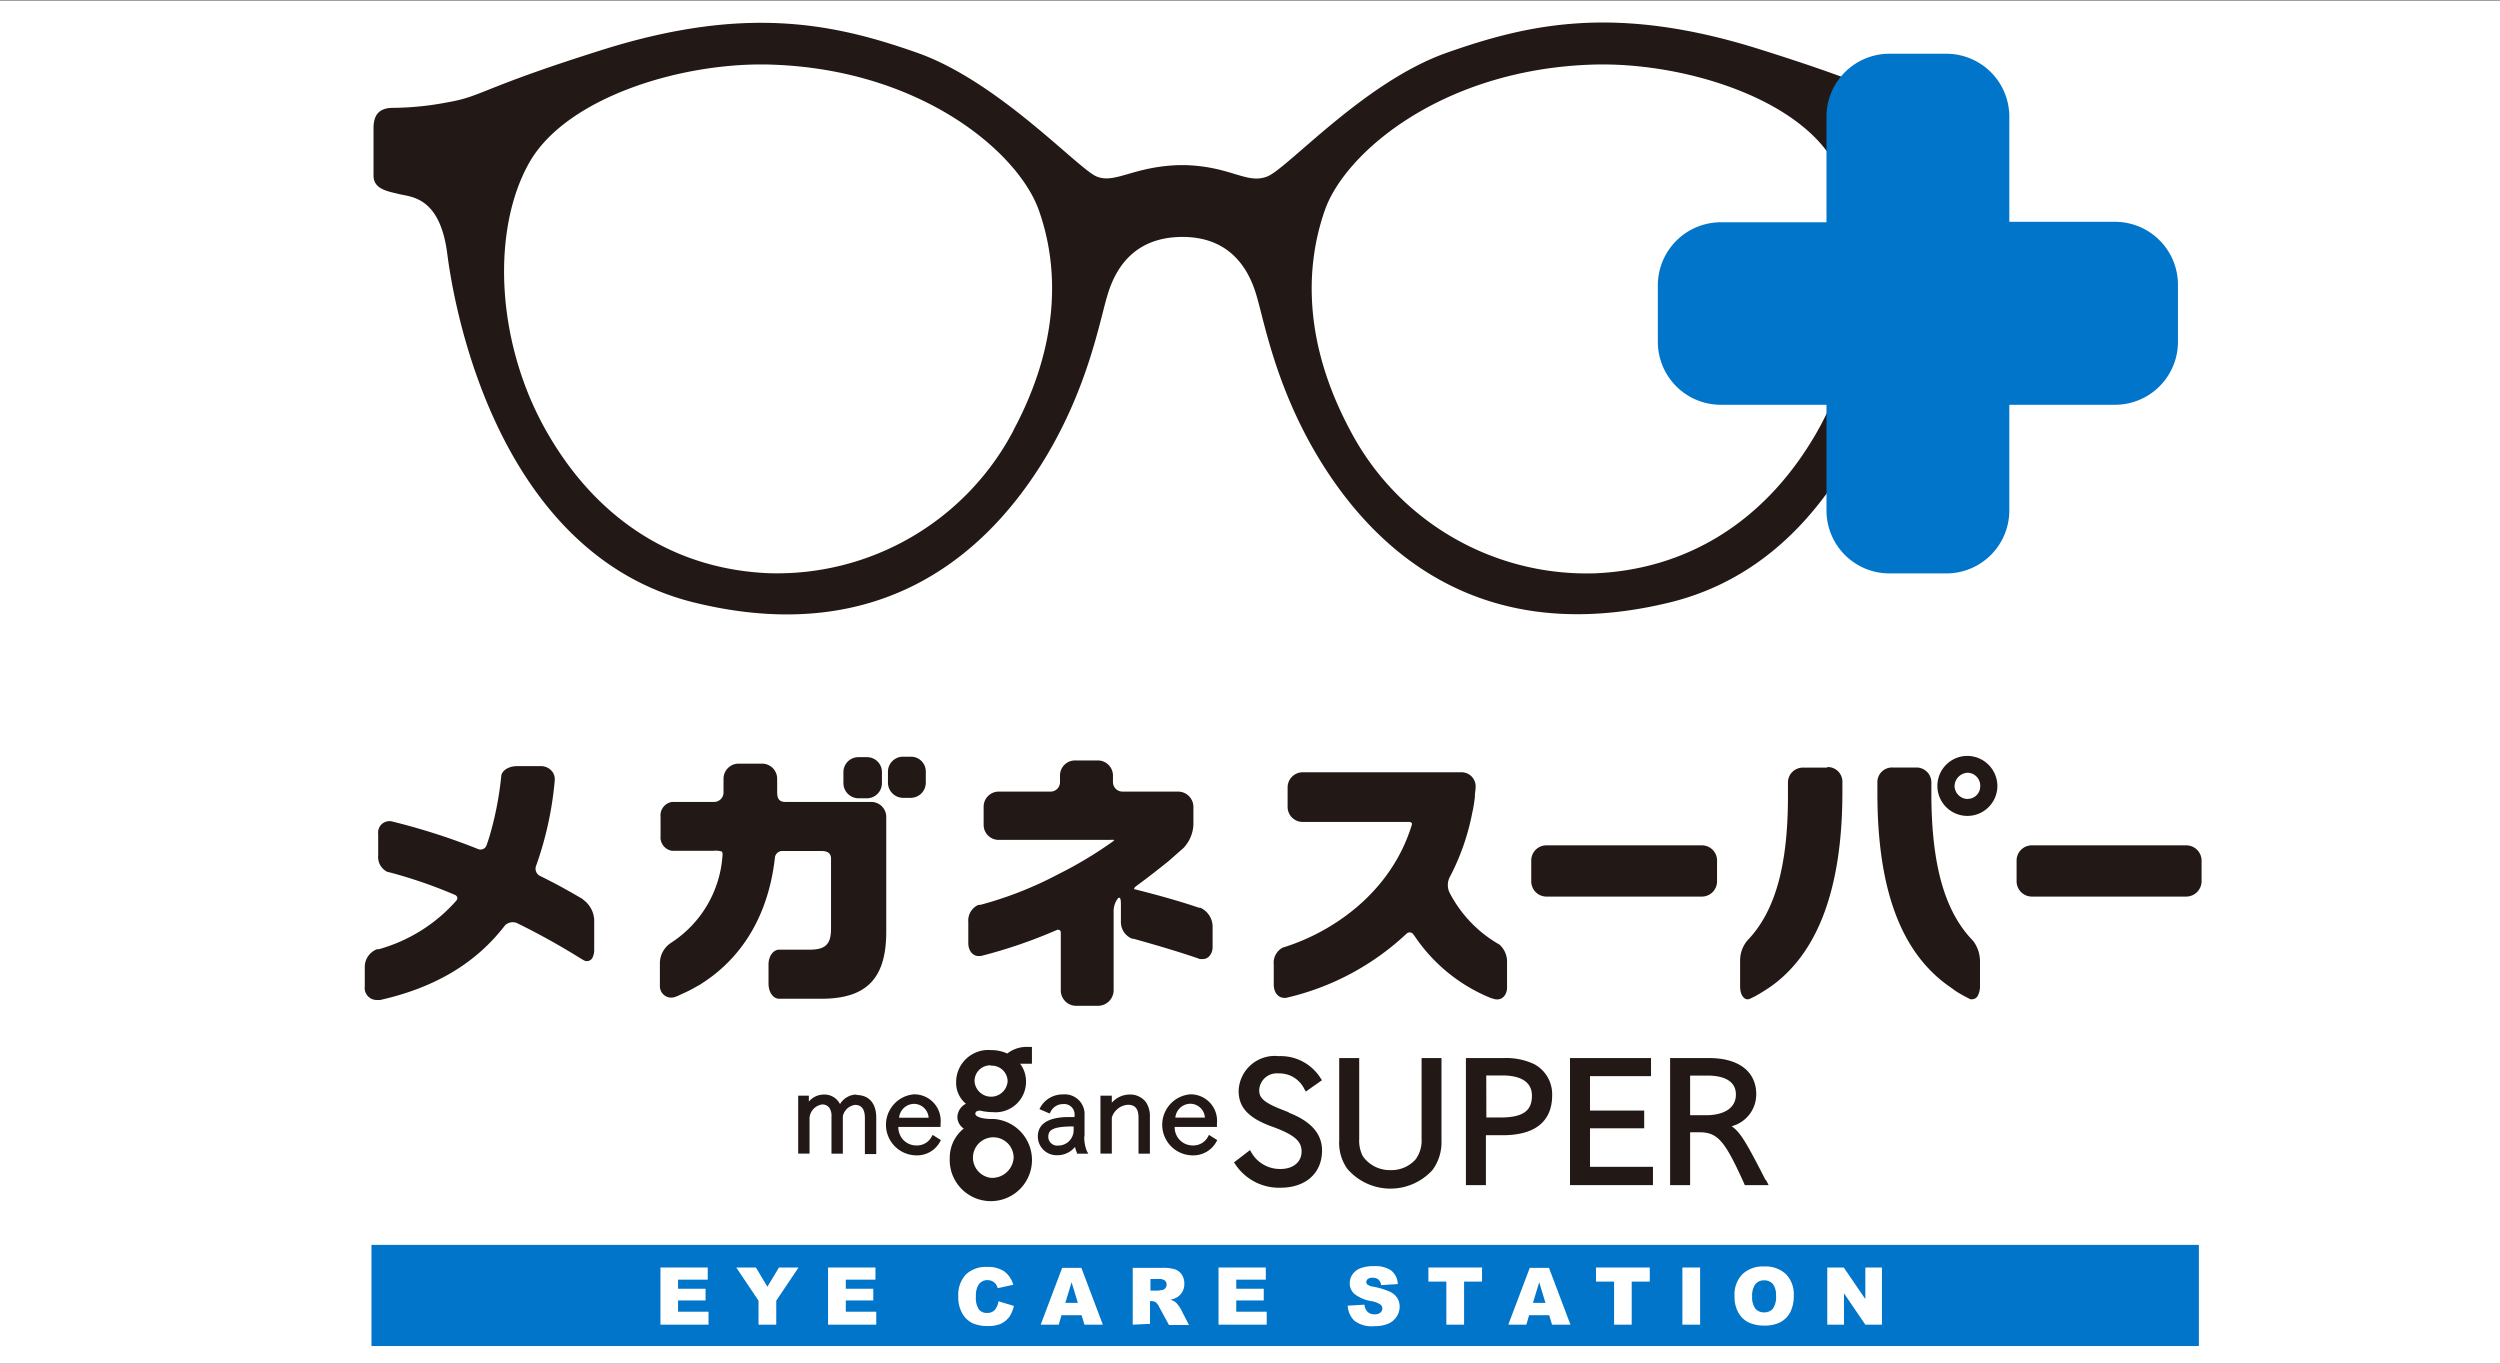 <svg xmlns="http://www.w3.org/2000/svg" viewBox="0 0 220 120"><rect x="0" y="0" width="220" height="120" fill="#333333" stroke="none"/><defs><style>.cls-1{fill:#fff;}.cls-2{fill:#221815;}.cls-3{fill:#0075c9;}</style></defs><title>meganesuper</title><g id="背景"><rect class="cls-1" y="0.04" width="220" height="120"/></g><g id="ロゴ"><path class="cls-2" d="M75.39,96.32a1.72,1.72,0,0,0-1.47.84,1.53,1.53,0,0,0-1.43-.84,1.73,1.73,0,0,0-1.31.62v-.52h-.94v5.1h1V98.34a1.3,1.3,0,0,1,1.12-1.15.76.76,0,0,1,.63.31,1.27,1.27,0,0,1,.18.79v3.23h1V98.23a1.27,1.27,0,0,1,1.08-1c.72,0,.86.62.86,1.14v3.19h1v-3.2c0-1.27-.64-2-1.75-2"/><path class="cls-2" d="M82,100a1.46,1.46,0,0,1-1.35.8,1.59,1.59,0,0,1-1.28-.63,1.72,1.72,0,0,1-.32-1h3.72v-.3a2.33,2.33,0,0,0-2.33-2.57,2.69,2.69,0,0,0,.13,5.37,2.3,2.3,0,0,0,2.17-1.23l.06-.11-.73-.46L82,100m-1.58-2.86a1.3,1.3,0,0,1,1.3,1.22h-2.6a1.34,1.34,0,0,1,1.3-1.22"/><path class="cls-2" d="M95.44,100V98.16a1.74,1.74,0,0,0-1.9-1.85,2.23,2.23,0,0,0-2,1.16l-.07.13.9.39.06-.11a1.22,1.22,0,0,1,1.13-.72.91.91,0,0,1,1,1v.14l-.5,0c-1.17,0-2.73.26-2.73,1.71A1.65,1.65,0,0,0,93,101.66a2,2,0,0,0,1.6-.73,2.78,2.78,0,0,0,.17.51l0,.08h1l-.11-.19a3.12,3.12,0,0,1-.24-1.36m-.94-.52a1.35,1.35,0,0,1-1.36,1.36.78.78,0,0,1-.87-.76c0-.55.29-.87,1.82-.92l.41,0Z"/><path class="cls-2" d="M99.45,96.32a2.09,2.09,0,0,0-1.61.72v-.62h-1v5.1h1V98.35a1.59,1.59,0,0,1,1.41-1.13c.65,0,.94.36.94,1.15v3.15h1v-3.2a2.23,2.23,0,0,0-.34-1.32,1.74,1.74,0,0,0-1.47-.68"/><path class="cls-2" d="M106.32,100a1.46,1.46,0,0,1-1.34.8,1.59,1.59,0,0,1-1.29-.63,1.65,1.65,0,0,1-.32-1h3.72v-.3a2.33,2.33,0,0,0-2.34-2.57,2.69,2.69,0,0,0,.13,5.37,2.32,2.32,0,0,0,2.18-1.23l.06-.11-.73-.46-.07.12m-1.59-2.86a1.29,1.29,0,0,1,1.3,1.22h-2.6a1.34,1.34,0,0,1,1.3-1.22"/><path class="cls-2" d="M113.43,97.89l-.51-.2c-1.79-.69-2.11-1.11-2.11-1.76a1.55,1.55,0,0,1,1.7-1.47,2.44,2.44,0,0,1,2.24,1.31l.16.29,1.42-1-.15-.23a4.15,4.15,0,0,0-3.66-1.89A3.18,3.18,0,0,0,109,96c0,1.41.81,2.32,2.72,3.06l.39.14c1.82.69,2.43,1.23,2.43,2.14s-.74,1.53-1.84,1.53a2.89,2.89,0,0,1-2.53-1.37l-.17-.29-1.41,1.08.16.23a4.61,4.61,0,0,0,3.93,2c2.22,0,3.66-1.28,3.66-3.28,0-1.49-1-2.58-2.94-3.33"/><path class="cls-2" d="M125.1,100.24a2.79,2.79,0,0,1-.53,1.79,2.85,2.85,0,0,1-2.21.94,2.9,2.9,0,0,1-2.43-1.22,3,3,0,0,1-.32-1.51V93.11h-1.76v7.24a3.93,3.93,0,0,0,.71,2.5,5,5,0,0,0,7.5.11,4.12,4.12,0,0,0,.79-2.61V93.11H125.1v7.13"/><path class="cls-2" d="M135,93.64a5.77,5.77,0,0,0-2.67-.53H129v11.18h1.76V99.9h1.47c3.61,0,4.36-1.91,4.36-3.51A3,3,0,0,0,135,93.64m-4.21,1h1.44c1,0,2.58.24,2.58,1.78,0,1.36-.81,1.92-2.8,1.92H130.8Z"/><polygon class="cls-2" points="139.92 99.29 144.69 99.29 144.69 97.73 139.92 97.73 139.92 94.7 145.29 94.7 145.29 93.11 138.16 93.11 138.16 104.29 145.46 104.29 145.46 102.68 139.92 102.68 139.92 99.29"/><path class="cls-2" d="M155.38,103.86c-1.68-3.28-2.23-4.24-3-4.75a2.9,2.9,0,0,0,2.17-2.81c0-2-1.54-3.19-4.14-3.19h-3.44v11.18h1.76V99.64h.81c1.63,0,2.25.76,3.93,4.48l.07.17h2.1l-.22-.43m-6.69-9.21h1.53c.93,0,2.5.21,2.5,1.67,0,1.16-1,1.82-2.65,1.82h-1.38Z"/><path class="cls-2" d="M88.66,92.72a3.3,3.3,0,0,0-1.43-.31,2.83,2.83,0,0,0-3.09,2.8A2.39,2.39,0,0,0,85,97.13a1.36,1.36,0,0,0-.75,1.18,1.22,1.22,0,0,0,.56,1,3.29,3.29,0,0,0-1.23,2.57,3.62,3.62,0,1,0,3.87-3.41h-.21c-.87,0-1.41-.22-1.41-.45s.2-.27.39-.29a5.27,5.27,0,0,0,1.16.14,2.68,2.68,0,0,0,2.91-2.68,2.56,2.56,0,0,0-.52-1.58c.19,0,.44,0,.76,0h.28V92.13h-.3a2.78,2.78,0,0,0-1.87.58m-1.44,1.07a1.39,1.39,0,0,1,1.47,1.39,1.46,1.46,0,0,1-2.91,0,1.38,1.38,0,0,1,1.44-1.42m0,9.9a1.79,1.79,0,1,1,2-1.77,1.89,1.89,0,0,1-2,1.77"/><path class="cls-2" d="M51.31,79.15l-.06-.05c-1-.58-2.12-1.23-3.69-2a.71.71,0,0,1-.39-.89,30.22,30.22,0,0,0,1.65-7.56v-.1a1.09,1.09,0,0,0-.3-.74,1.27,1.27,0,0,0-1-.39H45.49c-.73,0-1.35.4-1.38.88a29,29,0,0,1-1.06,5.39s-.13.41-.25.74a.56.56,0,0,1-.72.29,57.62,57.62,0,0,0-7.53-2.42,1,1,0,0,0-1.27,1.08v1.91a1.45,1.45,0,0,0,.84,1.45h.06a41.48,41.48,0,0,1,5.83,2,.39.39,0,0,1,.23.22.33.33,0,0,1-.07.28,14.15,14.15,0,0,1-6.83,4.29l-.16,0a1.67,1.67,0,0,0-1.08,1.58v1.69A1.06,1.06,0,0,0,33.17,88h.28c4.84-1.09,8.45-3.25,11-6.58a1,1,0,0,1,1-.21,62,62,0,0,1,5.43,3l.31.19.13.07a.55.55,0,0,0,.83-.22,1.48,1.48,0,0,0,.14-.67V80.93a2.34,2.34,0,0,0-1-1.78"/><path class="cls-2" d="M75.55,70.25h.74a1.33,1.33,0,0,0,1.32-1.32v-1a1.31,1.31,0,0,0-1.32-1.3h-.74a1.32,1.32,0,0,0-1.33,1.3v1a1.34,1.34,0,0,0,1.33,1.32"/><path class="cls-2" d="M76.68,70.57H69.09c-.54,0-.7-.34-.7-.84V68.51a1.33,1.33,0,0,0-1.34-1.31H65a1.33,1.33,0,0,0-1.33,1.31v1.22a.83.83,0,0,1-.82.84H59.13a1.2,1.2,0,0,0-1,1.32v1.66a1.2,1.2,0,0,0,1,1.32h3.65a1.92,1.92,0,0,1,.73.06c.11.11.07.35.07.35A9.93,9.93,0,0,1,59,83l-.18.14a2.17,2.17,0,0,0-.75,1.7v1.94a1,1,0,0,0,1.34.95,4.62,4.62,0,0,0,.55-.24,12,12,0,0,0,1.38-.7l.13-.07.18-.1.08-.06c2.57-1.62,5.78-4.88,6.47-11.15a.66.66,0,0,1,.57-.52h3.51c.48,0,.85.14.85.68v6.16c0,1.36-.49,1.84-1.87,1.84H68.57c-.52,0-.94.57-.94,1.31v1.67c0,.77.41,1.34.94,1.34h3.71c4,0,5.71-1.81,5.71-5.89V71.89a1.32,1.32,0,0,0-1.31-1.32"/><path class="cls-2" d="M80.16,66.59h-.69a1.32,1.32,0,0,0-1.33,1.3v1a1.34,1.34,0,0,0,1.33,1.32h.69a1.33,1.33,0,0,0,1.31-1.32v-1a1.3,1.3,0,0,0-1.31-1.3"/><path class="cls-2" d="M105.59,79.88l-.08,0c-1.59-.54-3.45-1.07-5.63-1.62-.15,0-.07-.16.13-.3,1-.73,2-1.52,2.8-2.16l1.35-1.19a3.19,3.19,0,0,0,.86-2.06V71a1.35,1.35,0,0,0-1.33-1.34H98.8a.84.84,0,0,1-.86-.84v-.58a1.33,1.33,0,0,0-1.35-1.32h-2a1.32,1.32,0,0,0-1.31,1.32v.58a.83.83,0,0,1-.85.84H87.87A1.33,1.33,0,0,0,86.56,71v1.59a1.32,1.32,0,0,0,1.31,1.32H97.7a2.13,2.13,0,0,1,.35,0L98,74l0,0a35.41,35.41,0,0,1-4.87,2.93,32.61,32.61,0,0,1-6.87,2.7l-.16,0a1.5,1.5,0,0,0-.89,1.49V83c0,.64.38,1.13.89,1.13l.12,0h.09A43.5,43.5,0,0,0,93,81.84c.15-.06.35,0,.35.22v5.11a1.35,1.35,0,0,0,1.31,1.34h1.93A1.38,1.38,0,0,0,98,87.17V80.29a1.9,1.9,0,0,1,.35-1.2A.21.21,0,0,1,98.5,79c.09,0,.14.19.14.55v1.54a1.57,1.57,0,0,0,1,1.52l.11,0c2.37.66,4.2,1.22,5.69,1.73l.16.06.25,0a.78.78,0,0,0,.63-.33,1.22,1.22,0,0,0,.23-.75V81.48a1.85,1.85,0,0,0-1.08-1.6"/><path class="cls-2" d="M131.91,83.1a11.14,11.14,0,0,1-4.35-4.55,1.54,1.54,0,0,1,0-1.33,20.45,20.45,0,0,0,2-5.7l.05-.23c.08-.38.13-.76.18-1.14l0-.11c0-.26.06-.53.06-.68a1.26,1.26,0,0,0-.32-1,1.24,1.24,0,0,0-.91-.4h-14a1.33,1.33,0,0,0-1.31,1.32v1.75a1.32,1.32,0,0,0,1.31,1.3H124c.13,0,.31.06.23.29-1.85,6-7.06,9.46-11.35,10.77a1.51,1.51,0,0,0-.79,1.5v1.76c0,.67.38,1.16.92,1.16h.17a23,23,0,0,0,10.6-5.65.39.39,0,0,1,.61.09l.08.1a14.79,14.79,0,0,0,6.73,5.48l.21.06a1.06,1.06,0,0,0,.34.06.78.78,0,0,0,.64-.32,1.18,1.18,0,0,0,.23-.73v-2.2a2,2,0,0,0-.72-1.62"/><path class="cls-2" d="M149.76,74.39h-13.7a1.33,1.33,0,0,0-1.31,1.33v1.82a1.34,1.34,0,0,0,1.31,1.36h13.7a1.34,1.34,0,0,0,1.34-1.36V75.72a1.33,1.33,0,0,0-1.34-1.33"/><path class="cls-2" d="M173.15,66.52a2.64,2.64,0,1,0,2.62,2.66,2.66,2.66,0,0,0-2.62-2.66m0,3.79A1.17,1.17,0,0,1,172,69.19,1.21,1.21,0,0,1,173.16,68a1.14,1.14,0,0,1,1.1,1.18,1.1,1.1,0,0,1-1.1,1.12"/><path class="cls-2" d="M160.78,67.55h-2.12a1.31,1.31,0,0,0-1.32,1.26v1.27c0,6.13-1.14,10.16-3.57,12.68l0,0a2.73,2.73,0,0,0-.64,1.78v2.27c0,.67.28,1.13.67,1.13a.49.49,0,0,0,.22-.06l.39-.19c.5-.26,1.28-.78,1.28-.78,4.27-2.93,6.44-8.72,6.44-17.19v-1a1.29,1.29,0,0,0-1.32-1.22"/><path class="cls-2" d="M173.6,82.76c-2.44-2.52-3.6-6.55-3.64-12.68V68.81a1.31,1.31,0,0,0-1.31-1.27h-2.1a1.29,1.29,0,0,0-1.34,1.23v1c0,8.6,2.13,14.22,6.52,17.17h0c.11.08.3.23.51.36s.5.3.74.42l.4.21a.46.46,0,0,0,.2,0,.57.57,0,0,0,.5-.38,1.7,1.7,0,0,0,.16-.75V84.58a3,3,0,0,0-.58-1.75Z"/><path class="cls-2" d="M192.38,74.39H178.81a1.34,1.34,0,0,0-1.35,1.33v1.82a1.35,1.35,0,0,0,1.35,1.36h13.57a1.36,1.36,0,0,0,1.36-1.36V75.72a1.35,1.35,0,0,0-1.36-1.33"/><rect class="cls-3" x="32.69" y="109.55" width="160.81" height="8.9"/><polygon class="cls-1" points="58.12 111.54 62.28 111.54 62.28 112.61 59.67 112.61 59.67 113.41 62.09 113.41 62.09 114.44 59.67 114.44 59.67 115.43 62.35 115.43 62.35 116.57 58.12 116.57 58.12 111.54"/><polygon class="cls-1" points="64.79 111.54 66.52 111.54 67.53 113.23 68.55 111.54 70.27 111.54 68.31 114.46 68.31 116.57 66.75 116.57 66.75 114.46 64.79 111.54"/><polygon class="cls-1" points="72.87 111.54 77.04 111.54 77.04 112.61 74.43 112.61 74.43 113.41 76.85 113.41 76.85 114.44 74.43 114.44 74.43 115.43 77.11 115.43 77.11 116.57 72.87 116.57 72.87 111.54"/><path class="cls-1" d="M87.86,114.51l1.36.41a2.65,2.65,0,0,1-.43,1,2,2,0,0,1-.73.58,2.82,2.82,0,0,1-1.12.19,3.21,3.21,0,0,1-1.34-.24,2.13,2.13,0,0,1-.9-.83,2.88,2.88,0,0,1-.37-1.54,2.63,2.63,0,0,1,.66-1.92,2.55,2.55,0,0,1,1.88-.67,2.59,2.59,0,0,1,1.49.38,2.23,2.23,0,0,1,.81,1.19l-1.37.3a1.61,1.61,0,0,0-.15-.34,1,1,0,0,0-.32-.27,1,1,0,0,0-.42-.1.93.93,0,0,0-.81.43,1.81,1.81,0,0,0-.22,1,1.88,1.88,0,0,0,.26,1.15.89.89,0,0,0,.71.31.91.91,0,0,0,.68-.25,1.6,1.6,0,0,0,.33-.73"/><path class="cls-1" d="M95.18,115.74H93.41l-.24.83H91.58l1.89-5h1.69l1.89,5H95.43Zm-.33-1.09-.55-1.81-.55,1.81Z"/><path class="cls-1" d="M99.68,116.57v-5h2.59a3.84,3.84,0,0,1,1.1.12,1.23,1.23,0,0,1,.62.46,1.41,1.41,0,0,1,.23.81,1.35,1.35,0,0,1-.67,1.22,2.14,2.14,0,0,1-.55.2,1.63,1.63,0,0,1,.41.18,1.38,1.38,0,0,1,.25.27,3.3,3.3,0,0,1,.22.31l.75,1.46h-1.76L102,115a1.3,1.3,0,0,0-.28-.39.63.63,0,0,0-.38-.11h-.14v2Zm1.56-3h.66a2.77,2.77,0,0,0,.41-.06.45.45,0,0,0,.25-.16.48.48,0,0,0,.1-.29.45.45,0,0,0-.16-.38.9.9,0,0,0-.58-.13h-.68Z"/><polygon class="cls-1" points="107.23 111.54 111.39 111.54 111.39 112.61 108.79 112.61 108.79 113.41 111.21 113.41 111.21 114.44 108.79 114.44 108.79 115.43 111.47 115.43 111.47 116.57 107.23 116.57 107.23 111.54"/><path class="cls-1" d="M118.59,114.9l1.48-.09a1.22,1.22,0,0,0,.2.55.83.83,0,0,0,.69.3.78.78,0,0,0,.51-.15.48.48,0,0,0,.18-.36.47.47,0,0,0-.17-.35,2,2,0,0,0-.8-.3,3.29,3.29,0,0,1-1.46-.61,1.22,1.22,0,0,1-.44-1,1.31,1.31,0,0,1,.23-.73,1.46,1.46,0,0,1,.67-.54,3.24,3.24,0,0,1,1.24-.2,2.51,2.51,0,0,1,1.47.36A1.53,1.53,0,0,1,123,113l-1.46.09a.8.8,0,0,0-.25-.5.78.78,0,0,0-.51-.15.67.67,0,0,0-.41.11.37.37,0,0,0-.14.28.29.29,0,0,0,.12.22,1.09,1.09,0,0,0,.52.18,6.75,6.75,0,0,1,1.46.45,1.54,1.54,0,0,1,.64.56,1.44,1.44,0,0,1,.2.74,1.58,1.58,0,0,1-.27.89,1.65,1.65,0,0,1-.75.62,3,3,0,0,1-1.21.21,2.47,2.47,0,0,1-1.77-.49,2,2,0,0,1-.57-1.26"/><polygon class="cls-1" points="125.7 111.54 130.42 111.54 130.42 112.78 128.84 112.78 128.84 116.57 127.28 116.57 127.28 112.78 125.7 112.78 125.7 111.54"/><path class="cls-1" d="M136.33,115.74h-1.77l-.24.83h-1.59l1.89-5h1.69l1.89,5h-1.62Zm-.33-1.09-.55-1.81-.55,1.81Z"/><polygon class="cls-1" points="140.45 111.54 145.18 111.54 145.18 112.78 143.59 112.78 143.59 116.57 142.04 116.57 142.04 112.78 140.45 112.78 140.45 111.54"/><rect class="cls-1" x="148.05" y="111.54" width="1.56" height="5.03"/><path class="cls-1" d="M152.64,114.06a2.56,2.56,0,0,1,.68-1.92,2.59,2.59,0,0,1,1.91-.69,2.63,2.63,0,0,1,1.94.68,2.54,2.54,0,0,1,.68,1.89,3.07,3.07,0,0,1-.3,1.44,2.12,2.12,0,0,1-.85.88,2.87,2.87,0,0,1-1.4.31,3.22,3.22,0,0,1-1.41-.27,2.09,2.09,0,0,1-.91-.86,2.84,2.84,0,0,1-.34-1.46m1.55,0a1.71,1.71,0,0,0,.28,1.1,1,1,0,0,0,.77.33,1,1,0,0,0,.78-.33,1.86,1.86,0,0,0,.27-1.17,1.58,1.58,0,0,0-.28-1,1,1,0,0,0-.78-.32.94.94,0,0,0-.75.33,1.69,1.69,0,0,0-.29,1.1"/><polygon class="cls-1" points="160.8 111.54 162.25 111.54 164.15 114.32 164.15 111.54 165.61 111.54 165.61 116.57 164.15 116.57 162.27 113.81 162.27 116.57 160.8 116.57 160.8 111.54"/><path class="cls-2" d="M173.42,9.51a25.92,25.92,0,0,1-4.8-.49c-3.08-.55-2.87-1.26-13.72-4.67-12.67-4-20.33-2.26-27.58.29s-14,10.18-15.8,10.89-3.19-.89-7.25-1v0h-.52v0c-4.06.13-5.62,1.67-7.25,1S87.87,7.16,80.7,4.64,65.79.39,53.12,4.35C42.27,7.76,42.48,8.47,39.4,9a25.92,25.92,0,0,1-4.8.49c-1.22,0-1.73.59-1.73,1.8v4.16c0,1.2,1.22,1.38,2.3,1.64s3.55.27,4.19,5.24C40.2,28.89,44.5,48.87,61,53c17.1,4.24,26.27-5,30.88-12.53,3.89-6.37,4.88-12.23,5.59-14.54.87-2.91,2.82-5.06,6.54-5.08s5.67,2.17,6.54,5.08c.7,2.31,1.7,8.17,5.59,14.54C120.75,48,129.91,57.19,147,53c16.5-4.08,20.8-24.06,21.64-30.6.64-5,3.13-5,4.19-5.24s2.3-.44,2.3-1.64V11.31c0-1.21-.51-1.8-1.73-1.8M89.19,37.87A23.49,23.49,0,0,1,67.6,50.44c-7.86-.34-14.7-4.34-19.23-12-4.77-8-5.19-18.18-1.77-24.17C49.91,8.5,60.2,5.4,68,5.69c13.14.47,21.61,7.74,23.41,12.79s1.87,11.73-2.23,19.39m70.46.58c-4.54,7.65-11.37,11.65-19.23,12a23.49,23.49,0,0,1-21.59-12.57c-4.1-7.66-4-14.34-2.23-19.39S126.87,6.16,140,5.69c7.81-.29,18.1,2.81,21.4,8.59,3.43,6,3,16.14-1.76,24.17"/><path class="cls-3" d="M145.89,30.07a5.54,5.54,0,0,0,5.54,5.55h9.3v9.29a5.54,5.54,0,0,0,5.55,5.55h5a5.54,5.54,0,0,0,5.54-5.55V35.62h9.3a5.54,5.54,0,0,0,5.54-5.55v-5a5.54,5.54,0,0,0-5.54-5.55h-9.3V10.27a5.54,5.54,0,0,0-5.54-5.54h-5a5.54,5.54,0,0,0-5.55,5.54v9.29h-9.3a5.55,5.55,0,0,0-5.54,5.55Z"/></g></svg>